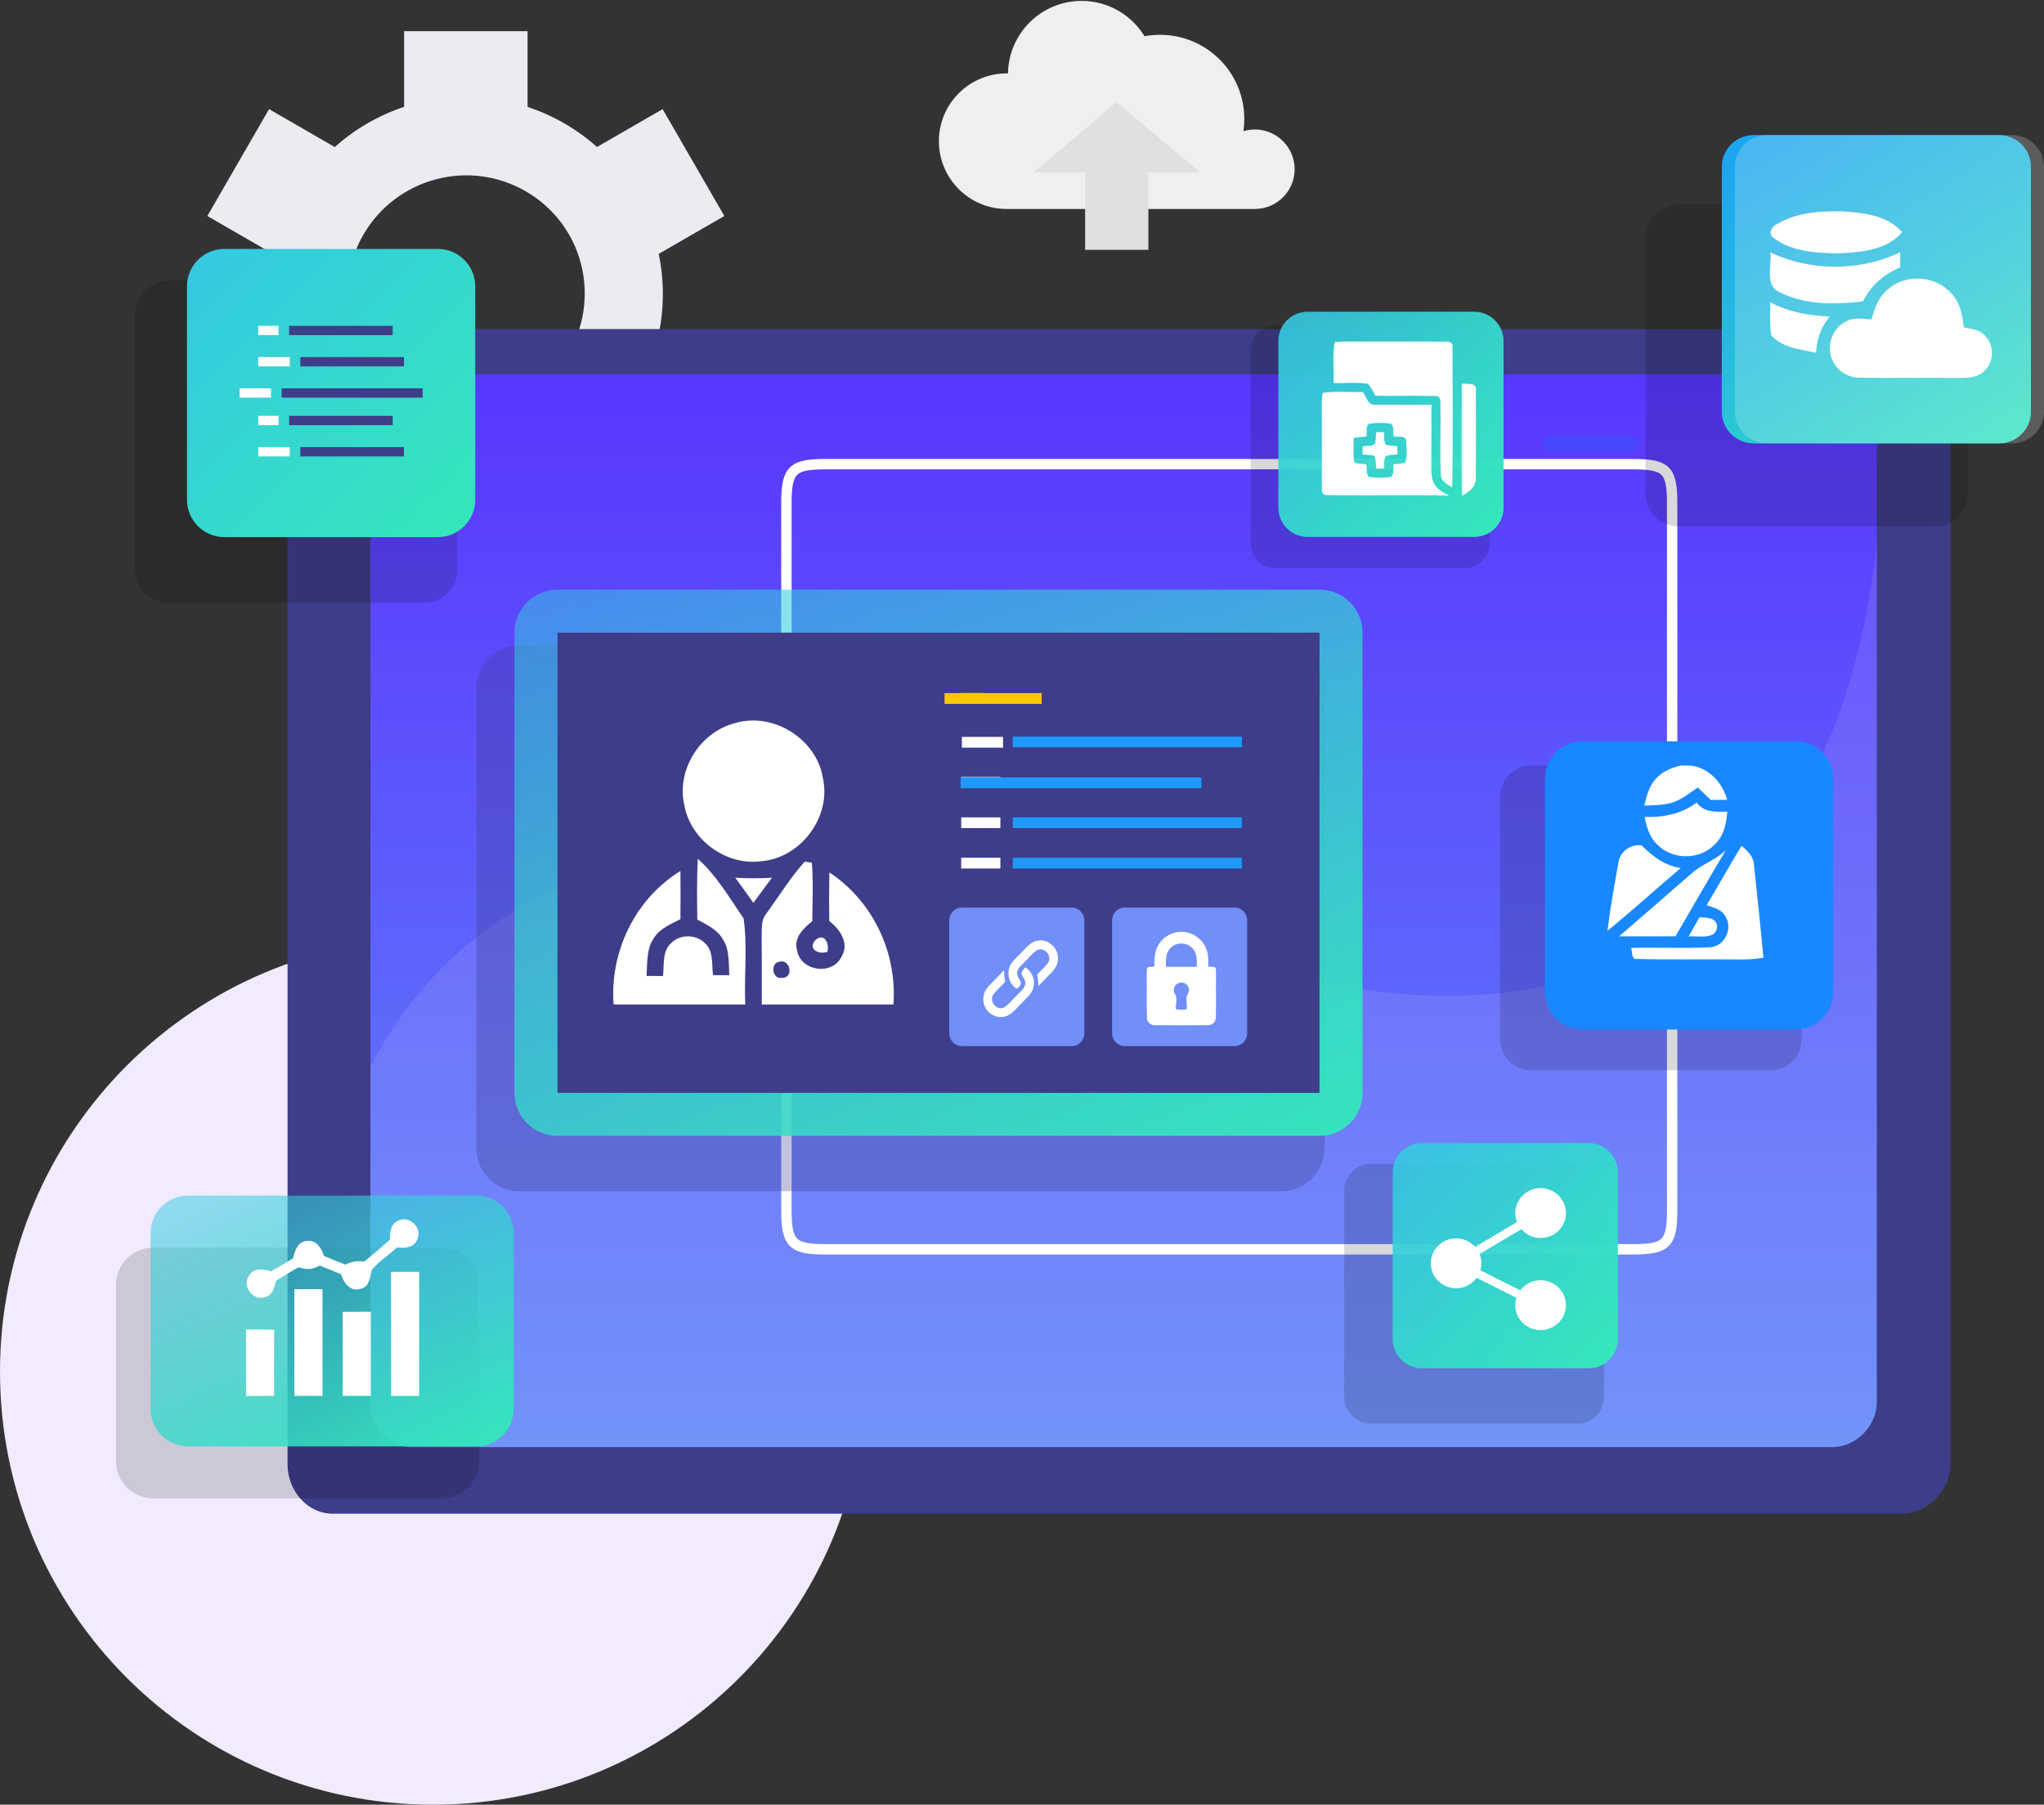 <?xml version="1.0" standalone="no"?>
<!-- Generator: Adobe Fireworks 10, Export SVG Extension by Aaron Beall (http://fireworks.abeall.com) . Version: 0.6.1  -->
<!DOCTYPE svg PUBLIC "-//W3C//DTD SVG 1.1//EN" "http://www.w3.org/Graphics/SVG/1.1/DTD/svg11.dtd">
<svg id="Untitled-Page%201" viewBox="0 0 590 521" style="background-color:#ffffff00" version="1.1"
	xmlns="http://www.w3.org/2000/svg" xmlns:xlink="http://www.w3.org/1999/xlink" xml:space="preserve"
	x="0px" y="0px" width="590px" height="521px"
>
	<rect x="0" y="0" width="590" height="521" fill="#333333" stroke="none"/>
	<defs>
		<linearGradient id="gradient1" x1="50%" y1="0%" x2="50%" y2="100%">
			<stop stop-color="#5936ff" stop-opacity="1" offset="0%"/>
			<stop stop-color="#6288f7" stop-opacity="1" offset="100%"/>
		</linearGradient>
		<linearGradient id="gradient2" x1="10.367%" y1="-11.469%" x2="89.633%" y2="111.469%">
			<stop stop-color="#35c9e2" stop-opacity="0.498" offset="1%"/>
			<stop stop-color="#35e6bb" stop-opacity="1" offset="99%"/>
		</linearGradient>
		<linearGradient id="gradient3" x1="3.801%" y1="3.801%" x2="96.2%" y2="96.198%">
			<stop stop-color="#35c9e2" stop-opacity="0.898" offset="0.556%"/>
			<stop stop-color="#35e6bb" stop-opacity="1" offset="98.889%"/>
		</linearGradient>
		<linearGradient id="gradient4" x1="10.746%" y1="-6.817%" x2="89.255%" y2="106.819%">
			<stop stop-color="#35c9e2" stop-opacity="0.498" offset="1%"/>
			<stop stop-color="#35e6bb" stop-opacity="1" offset="99%"/>
		</linearGradient>
		<linearGradient id="gradient5" x1="3.802%" y1="3.802%" x2="96.199%" y2="96.199%">
			<stop stop-color="#35c9e2" stop-opacity="1" offset="0.556%"/>
			<stop stop-color="#35e6bb" stop-opacity="1" offset="98.889%"/>
		</linearGradient>
		<linearGradient id="gradient6" x1="10.367%" y1="-11.468%" x2="89.633%" y2="111.469%">
			<stop stop-color="#35c9e2" stop-opacity="0.498" offset="1%"/>
			<stop stop-color="#35e6bb" stop-opacity="1" offset="99%"/>
		</linearGradient>
		<linearGradient id="gradient7" x1="3.801%" y1="3.801%" x2="96.2%" y2="96.198%">
			<stop stop-color="#35c9e2" stop-opacity="0.898" offset="0.556%"/>
			<stop stop-color="#35e6bb" stop-opacity="1" offset="98.889%"/>
		</linearGradient>
	</defs>
	<path id="492" d="M 125 271 C 194.036 271 250 326.965 250 396 C 250 465.036 194.036 521 125 521 C 55.964 521 0 465.036 0 396 C 0 326.965 55.964 271 125 271 Z" fill="#f1ebfd"/>
	<path id="491" d="M 77.732 84.712 C 77.732 80.817 78.126 77.015 78.874 73.341 L 59.851 62.358 L 77.667 31.504 L 96.632 42.452 C 102.372 37.31 109.165 33.329 116.65 30.855 L 116.65 9 L 152.282 9 L 152.282 30.855 C 155.61 31.955 158.803 33.347 161.826 35.015 C 162.186 35.211 162.538 35.424 162.894 35.628 C 163.25 35.834 163.609 36.032 163.96 36.246 C 166.916 38.03 169.718 40.099 172.334 42.432 L 191.263 31.504 L 209.079 62.358 L 190.15 73.286 C 190.861 76.717 191.252 80.179 191.32 83.629 C 191.33 84.047 191.321 84.465 191.322 84.883 C 191.321 85.286 191.33 85.691 191.32 86.094 C 191.252 89.545 190.862 93.007 190.15 96.439 L 209.079 107.367 L 191.263 138.223 L 172.334 127.295 C 166.449 132.538 159.605 136.432 152.282 138.831 L 152.282 160.727 L 116.65 160.727 L 116.65 138.763 C 113.094 137.574 109.603 136.014 106.23 134.065 C 102.774 132.071 99.612 129.764 96.749 127.207 L 77.667 138.223 L 59.851 107.367 L 78.933 96.352 C 78.149 92.594 77.732 88.702 77.732 84.712 ZM 111.132 109.822 C 111.286 109.965 111.441 110.105 111.598 110.245 C 112.211 110.8 112.846 111.326 113.495 111.831 C 113.799 112.067 114.108 112.298 114.42 112.524 C 114.952 112.909 115.495 113.277 116.046 113.631 C 116.486 113.912 116.932 114.184 117.385 114.444 C 117.837 114.707 118.295 114.957 118.759 115.198 C 119.341 115.498 119.931 115.784 120.533 116.052 C 120.883 116.209 121.237 116.36 121.593 116.506 C 122.354 116.815 123.128 117.102 123.917 117.357 C 124.116 117.422 124.314 117.486 124.515 117.548 C 127.666 118.502 131.004 119.025 134.466 119.025 C 153.418 119.025 168.782 103.663 168.782 84.712 C 168.782 80.071 167.849 75.652 166.18 71.613 C 166.101 71.425 166.02 71.236 165.938 71.049 C 165.63 70.339 165.288 69.647 164.933 68.964 C 164.706 68.532 164.475 68.103 164.23 67.681 C 163.986 67.256 163.73 66.842 163.469 66.429 C 163.055 65.78 162.626 65.14 162.166 64.518 C 162.045 64.352 161.922 64.189 161.797 64.024 C 159.135 60.56 155.773 57.542 151.755 55.223 C 135.341 45.747 114.353 51.37 104.878 67.781 C 103.145 70.781 101.93 73.933 101.18 77.139 C 101.134 77.341 101.092 77.545 101.049 77.748 C 100.874 78.56 100.736 79.375 100.623 80.191 C 100.571 80.57 100.526 80.95 100.487 81.332 C 100.418 81.987 100.37 82.643 100.339 83.299 C 100.317 83.819 100.304 84.34 100.305 84.86 C 100.304 85.385 100.316 85.908 100.339 86.431 C 100.37 87.084 100.418 87.736 100.487 88.389 C 100.526 88.774 100.571 89.157 100.623 89.539 C 100.737 90.352 100.874 91.164 101.048 91.972 C 101.09 92.179 101.134 92.386 101.182 92.591 C 101.932 95.795 103.147 98.947 104.878 101.944 C 106.607 104.942 108.73 107.569 111.132 109.822 Z" fill="#ebebf2"/>
	<path id="490" d="M 563 108.445 L 563 422.727 C 563 430.253 556.402 437 548.881 437 L 96.118 437 C 88.597 437 83 430.253 83 422.727 L 83 108.445 C 83 100.934 88.597 95 96.118 95 L 548.881 95 C 556.402 95 563 100.934 563 108.445 Z" fill="#3d3d89"/>
	<path id="489" d="M 541.729 120.252 L 541.729 404.844 C 541.729 411.659 535.753 417.769 528.939 417.769 L 118.805 417.769 C 111.992 417.769 106.922 411.659 106.922 404.844 L 106.922 120.252 C 106.922 113.45 111.992 108.076 118.805 108.076 L 528.939 108.076 C 535.753 108.076 541.729 113.45 541.729 120.252 Z" fill="url(#gradient1)"/>
	<path id="488" opacity="0.098" d="M 541.729 155.718 L 541.729 404.844 C 541.729 411.659 535.753 417.769 528.939 417.769 L 118.805 417.769 C 111.992 417.769 106.922 411.659 106.922 404.844 L 106.922 307.877 C 143.011 238.647 229.033 227.357 329.754 267.872 C 472.33 325.223 533.129 247.377 541.729 155.718 Z" fill="#ffffff"/>
	<g id="318">
		<path d="M 227 145.333 C 227 135.658 228.658 134 238.333 134 L 471.333 134 C 481.009 134 482.667 135.658 482.667 145.333 L 482.667 349.333 C 482.667 359.009 481.009 360.666 471.333 360.666 L 238.333 360.666 C 228.658 360.666 227 359.009 227 349.333 L 227 145.333 Z" stroke="#ffffff" stroke-width="3" fill="none"/>
	</g>
	<path id="317" opacity="0.31" d="M 369.876 343.912 L 149.919 343.912 C 143.058 343.912 137.496 338.356 137.496 331.5 L 137.496 198.642 C 137.496 191.788 143.058 186.232 149.919 186.232 L 369.876 186.232 C 376.736 186.232 382.298 191.788 382.298 198.642 L 382.298 331.5 C 382.298 338.356 376.736 343.912 369.876 343.912 Z" fill="#3d3d89"/>
	<path id="316" d="M 380.876 327.912 L 160.919 327.912 C 154.058 327.912 148.496 322.356 148.496 315.5 L 148.496 182.642 C 148.496 175.788 154.058 170.232 160.919 170.232 L 380.876 170.232 C 387.736 170.232 393.298 175.788 393.298 182.642 L 393.298 315.5 C 393.298 322.356 387.736 327.912 380.876 327.912 Z" fill="url(#gradient2)"/>
	<path id="315" d="M 380.874 315.5 L 160.919 315.5 L 160.919 182.643 L 380.874 182.643 L 380.874 315.5 Z" fill="#3d3d89"/>
	<path id="314" d="M 235.377 271.393 C 233.054 273.865 236.275 275.734 238.803 274.774 C 239.547 272.341 237.84 269.152 235.377 271.393 ZM 212.227 253.389 C 213.998 255.784 215.744 258.204 217.475 260.649 C 219.234 258.216 221.004 255.784 222.827 253.389 C 219.285 253.594 215.756 253.594 212.227 253.389 ZM 221.146 263.812 C 219.554 265.772 219.952 268.41 219.85 270.753 C 219.888 277.169 219.927 283.584 219.888 290 L 257.885 289.987 C 259.001 275.094 251.956 260.099 239.393 251.865 C 239.304 256.539 239.29 261.226 239.367 265.9 C 242.46 268.281 245.309 272.393 242.858 276.272 C 240.163 281.676 231.168 280.408 230.103 274.466 C 228.948 270.779 231.887 268 234.466 265.938 C 234.491 260.304 234.799 254.657 234.337 249.047 L 232.284 248.753 C 228.101 253.402 224.829 258.78 221.146 263.812 ZM 224.982 277.642 C 228.127 276.721 229.243 282.432 225.675 282.291 C 222.968 282.854 222.185 278.039 224.982 277.642 ZM 201.41 247.908 C 201.127 253.748 201.204 259.6 201.268 265.451 C 204.001 266.975 207.12 268.358 208.698 271.239 C 210.649 274.3 210.277 278.065 210.52 281.535 C 208.942 281.522 207.377 281.522 205.811 281.522 C 205.401 278.488 206.029 274.838 203.668 272.469 C 201.14 269.703 196.418 269.587 193.774 272.213 C 191.054 274.62 191.76 278.565 191.375 281.778 L 186.614 281.74 C 186.897 278.103 186.524 274.082 188.68 270.907 C 190.387 268.051 193.595 266.822 196.405 265.35 C 196.456 260.714 196.444 256.078 196.405 251.456 C 183.329 259.459 175.964 274.825 177.118 289.987 L 215.114 290 C 214.755 281.74 215.807 273.314 214.639 265.144 C 210.546 259.203 206.851 252.749 201.41 247.908 ZM 212.176 208.762 C 202.09 211.297 195.161 222.297 197.535 232.465 C 199.318 242.415 209.468 249.906 219.529 248.651 C 231.014 247.844 240.009 235.948 237.545 224.692 C 235.749 213.359 223.212 205.445 212.176 208.762 Z" fill="#ffffff"/>
	<path id="313" d="M 82.505 88.933 C 82.505 92.679 79.465 95.716 75.716 95.716 C 71.966 95.716 68.926 92.679 68.926 88.933 C 68.926 85.186 71.966 82.149 75.716 82.149 C 79.465 82.149 82.505 85.186 82.505 88.933 Z" fill="#007bff"/>
	<path id="312" opacity="0.2" d="M 127.085 92.9 L 93.779 92.9 C 91.594 92.9 89.807 91.115 89.807 88.933 L 89.807 88.933 C 89.807 86.751 91.594 84.965 93.779 84.965 L 127.085 84.965 C 129.269 84.965 131.056 86.751 131.056 88.933 L 131.056 88.933 C 131.056 91.115 129.269 92.9 127.085 92.9 Z" fill="#007bff"/>
	<path id="311" opacity="0.2" d="M 470.972 130.109 L 447.602 130.109 C 446.399 130.109 445.424 129.134 445.424 127.933 L 445.424 127.933 C 445.424 126.731 446.399 125.757 447.602 125.757 L 470.972 125.757 C 472.175 125.757 473.149 126.731 473.149 127.933 L 473.149 127.933 C 473.149 129.134 472.175 130.109 470.972 130.109 Z" fill="#007bff"/>
	<path id="310" d="M 283.957 203.194 L 272.65 203.194 L 272.65 200.091 L 283.957 200.091 L 283.957 203.194 Z" fill="#ffc700"/>
	<path id="309" d="M 300.677 203.194 L 277.538 203.194 L 277.538 200.091 L 300.677 200.091 L 300.677 203.194 Z" fill="#ffc700"/>
	<path id="308" d="M 289.533 215.847 L 277.65 215.847 L 277.65 212.733 L 289.533 212.733 L 289.533 215.847 Z" fill="#ffffff"/>
	<path id="307" d="M 358.452 215.753 L 292.337 215.753 L 292.337 212.649 L 358.452 212.649 L 358.452 215.753 Z" fill="#1e9aff"/>
	<path id="306" d="M 288.757 227.411 L 277.451 227.411 L 277.451 224.308 L 288.757 224.308 L 288.757 227.411 Z" fill="#ffffff"/>
	<path id="305" d="M 346.781 227.542 L 277.296 227.542 L 277.296 224.429 L 346.781 224.429 L 346.781 227.542 Z" fill="#1e9aff"/>
	<path id="304" d="M 288.757 239.068 L 277.451 239.068 L 277.451 235.965 L 288.757 235.965 L 288.757 239.068 Z" fill="#ffffff"/>
	<path id="303" d="M 358.452 239.068 L 292.337 239.068 L 292.337 235.965 L 358.452 235.965 L 358.452 239.068 Z" fill="#1e9aff"/>
	<path id="302" d="M 288.757 250.725 L 277.451 250.725 L 277.451 247.622 L 288.757 247.622 L 288.757 250.725 Z" fill="#ffffff"/>
	<path id="301" d="M 358.452 250.725 L 292.337 250.725 L 292.337 247.622 L 358.452 247.622 L 358.452 250.725 Z" fill="#1e9aff"/>
	<path id="300" opacity="0.149" d="M 422.881 164 L 368.119 164 C 364.188 164 361 160.767 361 156.777 L 361 101.223 C 361 97.234 364.188 94 368.119 94 L 422.881 94 C 426.812 94 430 97.234 430 101.223 L 430 156.777 C 430 160.767 426.812 164 422.881 164 Z" fill="#000000"/>
	<path id="299" d="M 425.564 155 L 377.436 155 C 372.777 155 369 151.223 369 146.564 L 369 98.436 C 369 93.777 372.777 90 377.436 90 L 425.564 90 C 430.223 90 434 93.777 434 98.436 L 434 146.564 C 434 151.223 430.223 155 425.564 155 Z" fill="url(#gradient3)"/>
	<path id="298" opacity="0.149" d="M 127.478 432.561 L 44.27 432.561 C 38.306 432.561 33.472 427.728 33.472 421.764 L 33.472 370.957 C 33.472 364.994 38.306 360.16 44.27 360.16 L 127.478 360.16 C 133.442 360.16 138.277 364.994 138.277 370.957 L 138.277 421.764 C 138.277 427.728 133.442 432.561 127.478 432.561 Z" fill="#000000"/>
	<path id="297" d="M 137.478 417.561 L 54.27 417.561 C 48.306 417.561 43.472 412.728 43.472 406.764 L 43.472 355.957 C 43.472 349.994 48.306 345.16 54.27 345.16 L 137.478 345.16 C 143.442 345.16 148.277 349.994 148.277 355.957 L 148.277 406.764 C 148.277 412.728 143.442 417.561 137.478 417.561 Z" fill="url(#gradient4)"/>
	<path id="296" d="M 309.357 302 L 277.643 302 C 275.631 302 274 300.327 274 298.264 L 274 265.737 C 274 263.673 275.631 262 277.643 262 L 309.357 262 C 311.369 262 313 263.673 313 265.737 L 313 298.264 C 313 300.327 311.369 302 309.357 302 Z" fill="#708ff8"/>
	<path id="295" opacity="0.149" d="M 122.404 174 L 48.596 174 C 43.297 174 39 169.704 39 164.404 L 39 90.596 C 39 85.297 43.297 81 48.596 81 L 122.404 81 C 127.704 81 132 85.297 132 90.596 L 132 164.404 C 132 169.704 127.704 174 122.404 174 Z" fill="#000000"/>
	<path id="294" opacity="0.149" d="M 455.262 411 L 395.738 411 C 391.465 411 388 407.536 388 403.261 L 388 343.739 C 388 339.465 391.465 336 395.738 336 L 455.262 336 C 459.535 336 463 339.465 463 343.739 L 463 403.261 C 463 407.536 459.535 411 455.262 411 Z" fill="#000000"/>
	<path id="293" opacity="0.149" d="M 511.023 309 L 441.976 309 C 437.019 309 433 304.935 433 299.92 L 433 230.08 C 433 225.066 437.019 221 441.976 221 L 511.023 221 C 515.981 221 520 225.066 520 230.08 L 520 299.92 C 520 304.935 515.981 309 511.023 309 Z" fill="#000000"/>
	<path id="292" d="M 126.378 155.062 L 64.768 155.062 C 58.804 155.062 53.969 150.228 53.969 144.266 L 53.969 82.661 C 53.969 76.697 58.804 71.863 64.768 71.863 L 126.378 71.863 C 132.342 71.863 137.177 76.697 137.177 82.661 L 137.177 144.266 C 137.177 150.228 132.342 155.062 126.378 155.062 Z" fill="url(#gradient5)"/>
	<path id="291" d="M 80.398 96.751 L 74.548 96.751 L 74.548 94.061 L 80.398 94.061 L 80.398 96.751 Z" fill="#ffffff"/>
	<path id="290" d="M 113.359 96.751 L 83.456 96.751 L 83.456 94.061 L 113.359 94.061 L 113.359 96.751 Z" fill="#3d3d89"/>
	<path id="289" d="M 83.638 105.774 L 74.548 105.774 L 74.548 103.085 L 83.638 103.085 L 83.638 105.774 Z" fill="#ffffff"/>
	<path id="288" d="M 116.598 105.774 L 86.696 105.774 L 86.696 103.085 L 116.598 103.085 L 116.598 105.774 Z" fill="#3d3d89"/>
	<path id="287" d="M 80.398 122.742 L 74.548 122.742 L 74.548 120.052 L 80.398 120.052 L 80.398 122.742 Z" fill="#ffffff"/>
	<path id="286" d="M 113.359 122.742 L 83.456 122.742 L 83.456 120.052 L 113.359 120.052 L 113.359 122.742 Z" fill="#3d3d89"/>
	<path id="285" d="M 83.638 131.765 L 74.548 131.765 L 74.548 129.076 L 83.638 129.076 L 83.638 131.765 Z" fill="#ffffff"/>
	<path id="284" d="M 116.598 131.765 L 86.696 131.765 L 86.696 129.076 L 116.598 129.076 L 116.598 131.765 Z" fill="#3d3d89"/>
	<path id="283" d="M 78.238 114.798 L 69.148 114.798 L 69.148 112.108 L 78.238 112.108 L 78.238 114.798 Z" fill="#ffffff"/>
	<path id="282" d="M 121.997 114.798 L 81.296 114.798 L 81.296 112.108 L 121.997 112.108 L 121.997 114.798 Z" fill="#3d3d89"/>
	<path id="257" opacity="0.149" d="M 558.404 152 L 484.596 152 C 479.296 152 475 147.704 475 142.404 L 475 68.596 C 475 63.297 479.296 59 484.596 59 L 558.404 59 C 563.704 59 568 63.297 568 68.596 L 568 142.404 C 568 147.704 563.704 152 558.404 152 Z" fill="#000000"/>
	<path id="161" d="M 577.02 128 L 506.207 128 C 501.122 128 497 123.889 497 118.817 L 497 48.183 C 497 43.111 501.122 39 506.207 39 L 577.02 39 C 582.105 39 586.227 43.111 586.227 48.183 L 586.227 118.817 C 586.227 123.889 582.105 128 577.02 128 Z" fill="#007bff"/>
	<path id="160" d="M 577.02 128 L 506.207 128 C 501.122 128 497 123.889 497 118.817 L 497 48.183 C 497 43.111 501.122 39 506.207 39 L 577.02 39 C 582.105 39 586.227 43.111 586.227 48.183 L 586.227 118.817 C 586.227 123.889 582.105 128 577.02 128 Z" fill="url(#gradient6)"/>
	<path id="159" opacity="0.2" d="M 580.793 128 L 509.978 128 C 504.894 128 500.773 123.889 500.773 118.817 L 500.773 48.183 C 500.773 43.111 504.894 39 509.978 39 L 580.793 39 C 585.878 39 590 43.111 590 48.183 L 590 118.817 C 590 123.889 585.878 128 580.793 128 Z" fill="#ffffff"/>
	<path id="158" d="M 510.99 87.26 C 511.03 90.42 510.75 93.62 511.27 96.76 C 514.42 100.49 519.76 100.83 524.21 101.84 C 524.34 97.99 525.66 94.33 528.14 91.38 C 522.22 91.13 516.26 90.09 510.99 87.26 ZM 544.77 83.72 C 542.15 85.85 541.06 89.12 540.21 92.25 C 537.77 92.09 535.11 91.49 532.88 92.79 C 528.86 94.72 527.03 100 528.95 104.01 C 530.29 107.12 533.59 109.15 536.97 109.03 C 545.97 109.19 554.97 108.99 563.98 109.11 C 566.82 109.01 570.11 109.45 572.42 107.4 C 575.58 104.91 575.84 99.73 572.98 96.92 C 571.44 95.12 568.95 95 566.82 94.5 C 566.46 91.06 565.85 87.39 563.32 84.82 C 558.82 79.43 549.88 78.91 544.77 83.72 ZM 510.99 72.84 C 511.53 76.61 509.25 82.25 513.61 84.33 C 521.01 88.07 529.71 88 537.76 86.99 C 539.99 82.5 543.81 79.06 548.47 77.23 C 548.48 75.76 548.49 74.3 548.51 72.84 C 536.91 78.38 522.58 78.4 510.99 72.84 ZM 512.79 64.77 C 511.19 65.51 510.28 67.78 512.13 68.83 C 517.48 72.75 524.55 73.09 530.96 73.14 C 537.29 72.78 544.68 72.25 549.06 67.01 C 544.85 62.21 538.06 61.43 532.07 61.03 C 525.54 60.88 518.5 61.27 512.79 64.77 Z" fill="#ffffff"/>
	<path id="150" d="M 381.834 113.398 C 381.438 115.027 381.536 116.719 381.529 118.39 C 381.598 125.959 381.501 133.529 381.556 141.099 C 381.473 141.889 381.869 142.977 382.842 142.915 C 394.677 143.137 406.532 142.769 418.373 143.095 C 416.872 142.311 415.191 141.598 414.252 140.107 C 413.05 138.43 413.189 136.267 413.154 134.319 C 413.203 128.497 413.175 122.68 413.182 116.857 C 407.831 116.83 402.487 116.899 397.137 116.85 C 394.878 117.246 394.426 114.584 393.405 113.19 C 389.548 113.252 385.663 112.885 381.834 113.398 ZM 395.372 122.292 C 397.401 122.008 399.513 121.981 401.535 122.341 C 402.494 123.214 402.029 124.809 402.293 125.98 C 403.495 126.278 405.892 125.564 405.92 127.47 C 405.948 129.501 406.379 131.754 405.545 133.667 C 404.461 133.889 403.356 133.945 402.258 134.049 C 401.994 135.241 402.64 137.036 401.341 137.744 C 399.298 137.993 397.206 137.986 395.17 137.716 C 394.19 136.801 394.635 135.241 394.392 134.056 C 393.238 133.938 392.063 133.91 390.952 133.578 C 390.5 131.214 390.723 128.794 390.75 126.41 C 391.966 126.244 393.183 126.112 394.406 125.987 C 394.746 124.809 393.975 122.853 395.372 122.292 ZM 397.213 124.76 C 397.137 125.827 397.123 126.902 396.956 127.962 C 396.101 129.044 394.489 128.566 393.294 128.857 L 393.315 131.227 C 394.385 131.29 395.462 131.332 396.532 131.491 C 397.359 132.551 397.018 134.021 397.241 135.269 C 397.797 135.275 398.902 135.275 399.458 135.275 C 399.638 134.062 399.346 132.69 400.021 131.602 C 401.119 131.352 402.251 131.297 403.377 131.2 C 403.37 130.403 403.37 129.606 403.37 128.822 C 402.286 128.711 401.195 128.669 400.125 128.469 C 399.242 127.491 399.708 125.966 399.478 124.767 C 398.721 124.76 397.964 124.753 397.213 124.76 ZM 421.931 110.736 C 421.931 121.529 421.841 132.323 421.973 143.116 C 424.079 142.09 426.184 140.35 425.997 137.765 C 426.052 129.432 426.045 121.093 426.004 112.761 C 426.462 110.286 423.404 110.986 421.931 110.736 ZM 385.253 98.827 C 384.503 102.682 385.114 106.668 384.927 110.577 C 388.249 110.688 391.619 110.272 394.913 110.813 C 395.761 111.874 396.379 113.093 397.067 114.272 C 402.898 114.341 408.735 114.154 414.558 114.341 C 415.635 114.175 415.788 115.54 415.774 116.296 C 415.906 123.221 415.601 130.167 415.886 137.099 C 415.906 138.998 417.845 139.795 419.179 140.71 C 419.443 127.241 419.284 113.759 419.27 100.29 C 419.562 99.049 418.401 98.495 417.352 98.62 C 408.075 98.557 398.791 98.647 389.507 98.585 C 388.089 98.592 386.65 98.55 385.253 98.827 Z" fill="#ffffff"/>
	<path id="149" d="M 458.564 395 L 410.436 395 C 405.777 395 402 391.223 402 386.563 L 402 338.436 C 402 333.777 405.777 330 410.436 330 L 458.564 330 C 463.223 330 467 333.777 467 338.436 L 467 386.563 C 467 391.223 463.223 395 458.564 395 Z" fill="url(#gradient7)"/>
	<path id="148" d="M 71.013 383.825 C 71.005 390.209 70.981 396.6 71.029 402.992 L 79.123 402.976 C 79.123 396.608 79.1 390.24 79.139 383.872 C 76.433 383.825 73.719 383.816 71.013 383.825 ZM 98.921 378.714 L 98.921 402.984 L 107.039 402.984 L 107.039 378.706 L 98.921 378.714 ZM 84.963 372.179 L 84.963 402.984 L 93.089 402.976 L 93.081 372.179 L 84.963 372.179 ZM 112.879 367.172 C 112.894 379.112 112.839 391.052 112.91 403 C 115.6 402.984 118.283 402.984 120.973 402.992 C 121.021 391.052 120.989 379.112 120.997 367.172 L 112.879 367.172 ZM 112.562 357.875 C 110.125 360.024 107.672 362.166 105.148 364.203 C 103.273 363.909 101.413 364.211 99.728 365.086 C 97.631 364.307 95.558 363.455 93.5 362.563 C 92.812 360.382 91.309 357.851 88.65 358.257 C 85.992 358.344 85.042 361.075 84.615 363.272 C 82.47 364.561 80.31 365.827 78.142 367.068 C 75.998 366.256 73.094 366.002 71.836 368.366 C 69.778 371.383 73.126 375.713 76.544 374.463 C 78.728 373.954 79.242 371.598 79.693 369.719 C 81.829 368.358 84.013 367.068 86.221 365.819 C 88.262 366.647 90.375 366.496 92.282 365.365 C 94.355 366.153 96.412 366.997 98.462 367.873 C 99.158 370.396 101.294 373.127 104.238 372.019 C 106.731 371.415 106.81 368.589 107.332 366.551 C 109.468 364.107 112.214 362.269 114.635 360.119 C 116.851 360.454 119.675 360.159 120.491 357.652 C 121.986 354.285 117.847 350.591 114.714 352.541 C 112.657 353.473 112.57 355.916 112.562 357.875 Z" fill="#ffffff"/>
	<path id="83" d="M 294.906 280.665 C 294.66 281.855 296.08 282.578 295.938 283.779 C 295.948 285.326 294.521 286.215 293.617 287.243 C 292.318 288.423 291.293 289.97 289.771 290.859 C 287.771 291.783 285.531 289.302 286.597 287.333 C 287.568 285.842 289.009 284.752 290.169 283.426 C 289.933 282.329 289.818 281.208 289.822 280.087 C 288.283 281.793 286.583 283.336 285.062 285.06 C 283.769 286.527 283.466 288.783 284.272 290.575 C 285.187 292.735 287.646 294.032 289.889 293.506 C 291.988 293.108 293.253 291.174 294.72 289.779 C 296.158 288.198 298.182 286.793 298.411 284.461 C 298.735 282.385 297.632 280.357 295.972 279.222 C 295.597 279.689 295.179 280.128 294.906 280.665 ZM 295.655 274.128 C 294.413 275.505 292.963 276.696 291.88 278.215 C 290.365 280.502 291.107 283.918 293.374 285.388 C 294.12 285.226 294.825 284.253 294.636 283.43 C 294.214 282.541 293.394 281.724 293.624 280.644 C 293.84 279.273 295.095 278.478 295.942 277.516 C 297.122 276.44 298.053 275.018 299.47 274.242 C 301.478 273.35 303.694 275.858 302.601 277.813 C 301.721 279.166 300.422 280.156 299.369 281.353 C 299.619 282.447 299.713 283.568 299.717 284.69 C 300.509 283.828 301.329 282.994 302.152 282.16 C 303.509 280.769 305.212 279.36 305.354 277.239 C 305.789 274.166 303.026 271.204 300.013 271.508 C 298.205 271.55 296.819 272.854 295.655 274.128 Z" fill="#ffffff"/>
	<path id="82" d="M 356.357 302 L 324.643 302 C 322.631 302 321 300.327 321 298.264 L 321 265.737 C 321 263.673 322.631 262 324.643 262 L 356.357 262 C 358.369 262 360 263.673 360 265.737 L 360 298.264 C 360 300.327 358.369 302 356.357 302 Z" fill="#708ff8"/>
	<path id="81" d="M 518.378 297.212 L 456.768 297.212 C 450.804 297.212 445.969 292.377 445.969 286.413 L 445.969 224.81 C 445.969 218.846 450.804 214.011 456.768 214.011 L 518.378 214.011 C 524.342 214.011 529.177 218.846 529.177 224.81 L 529.177 286.413 C 529.177 292.377 524.342 297.212 518.378 297.212 Z" fill="#1988ff"/>
	<path id="80" d="M 490.563 264.807 C 489.519 266.661 488.457 268.497 487.413 270.351 C 490.142 270.045 495.512 271.566 495.644 267.343 C 495.337 264.772 492.485 264.947 490.563 264.807 ZM 488.123 252.286 C 481.235 258.336 474.276 264.3 467.361 270.307 C 472.784 270.315 478.207 270.333 483.63 270.298 C 488.448 262.009 493.222 253.693 498.145 245.466 C 495.196 248.316 491.125 249.523 488.123 252.286 ZM 502.682 244.198 C 499.25 249.864 496.012 255.644 492.617 261.336 C 494.67 262.009 497.118 262.56 498.127 264.72 C 500.251 268.165 497.706 273.272 493.599 273.481 C 486 273.848 478.383 273.438 470.775 273.665 C 471.301 274.652 470.757 277.057 472.442 276.839 C 481.814 277.092 491.204 276.873 500.584 276.978 C 503.392 277.04 506.218 276.996 509 276.489 C 508.193 267.57 507.227 258.66 506.279 249.759 C 506.236 247.328 504.437 245.623 502.682 244.198 ZM 467.168 248.963 C 466.001 255.521 464.799 262.097 464 268.716 C 471.187 262.84 478.058 256.588 485.14 250.599 C 480.586 249.96 476.996 247.179 473.846 244.058 C 470.775 243.611 467.572 245.842 467.168 248.963 ZM 474.724 235.838 C 475.303 238.741 476.145 241.793 478.435 243.856 C 482.674 248.237 490.37 248.308 494.714 244.023 C 497.513 241.592 498.347 237.841 498.558 234.3 C 495.337 234.413 491.818 234.588 489.721 231.694 C 485.447 234.981 480.033 236.04 474.724 235.838 ZM 485.149 221 C 482.49 221.647 479.805 222.723 477.97 224.821 C 475.952 226.92 475.32 229.857 474.618 232.568 C 477.014 232.463 479.454 232.481 481.805 231.947 C 484.947 231.213 487.465 229.106 490.063 227.331 C 491.318 228.528 492.572 229.727 493.818 230.933 C 495.398 230.925 496.978 230.907 498.558 230.89 C 497.136 225.923 493.292 221.621 487.93 221 L 485.149 221 Z" fill="#ffffff"/>
	<path id="79" d="M 334.884 272.052 C 336.577 269.786 339.539 268.613 342.297 269.115 C 345.113 269.571 347.568 271.748 348.392 274.517 C 348.841 275.977 348.758 277.53 348.787 279.041 C 349.461 279.104 350.156 279.079 350.817 279.281 C 351.096 280.028 350.959 280.864 351 281.648 C 350.925 285.729 351.079 289.819 350.934 293.895 C 350.921 295.153 349.723 296.065 348.533 295.972 C 343.516 296.009 338.49 296.009 333.469 295.972 C 332.3 296.06 331.106 295.174 331.077 293.938 C 330.919 289.987 331.081 286.029 331.007 282.075 C 331.048 281.147 330.886 280.168 331.194 279.277 C 331.851 279.083 332.542 279.104 333.22 279.041 C 333.153 276.627 333.282 273.993 334.884 272.052 ZM 337.8 273.766 C 336.377 275.149 336.556 277.281 336.543 279.108 C 339.518 279.116 342.488 279.116 345.463 279.108 C 345.43 277.365 345.642 275.369 344.39 273.972 C 342.805 271.951 339.506 271.845 337.8 273.766 ZM 339.922 283.932 C 338.882 284.489 338.486 285.932 339.152 286.94 C 340.001 288.274 339.285 289.869 339.418 291.334 C 340.458 291.579 341.557 291.582 342.597 291.325 C 342.63 290.186 342.405 289.059 342.439 287.924 C 342.726 287.004 343.524 286.075 343.05 285.071 C 342.634 283.822 341.024 283.248 339.922 283.932 Z" fill="#ffffff"/>
	<g id="106">
		<path d="M 373.694 48.861 C 373.694 42.523 368.553 37.386 362.21 37.386 C 361.063 37.386 359.958 37.559 358.912 37.871 C 359.08 36.721 359.17 35.546 359.17 34.349 C 359.17 20.928 348.282 10.049 334.851 10.049 C 333.319 10.049 331.823 10.197 330.371 10.467 C 326.632 4.356 319.913 0.262 312.22 0.262 C 300.575 0.262 291.129 9.61 290.956 21.204 C 290.837 21.202 290.721 21.186 290.602 21.186 C 279.782 21.186 271.011 29.95 271.011 40.761 C 271.011 51.572 279.782 60.336 290.602 60.336 L 362.548 60.336 L 362.533 60.319 C 368.724 60.147 373.694 55.089 373.694 48.861 Z" fill="#efefef"/>
		<path d="M 313.222 49.752 L 313.222 72.122 L 331.483 72.122 L 331.483 49.752 L 346.353 49.752 L 322.353 29.488 L 298.352 49.752 L 313.222 49.752 Z" fill="#e0e0e0"/>
	</g>
	<path d="M 444.492 343 L 444.881 343 C 446.305 343.053 447.719 343.495 448.884 344.312 C 450.401 345.351 451.49 346.981 451.851 348.766 C 452.161 350.237 451.983 351.803 451.352 353.171 C 450.613 354.791 449.243 356.119 447.585 356.819 C 446.039 357.484 444.255 357.589 442.639 357.111 C 441.282 356.717 440.072 355.902 439.148 354.854 C 435.125 357.24 431.101 359.622 427.082 362.013 C 427.501 363.051 427.698 364.183 427.591 365.298 C 427.543 365.778 427.406 366.243 427.299 366.712 C 431.14 368.653 434.984 370.589 438.826 372.529 C 439.742 371.341 441.004 370.402 442.451 369.946 C 443.931 369.464 445.57 369.478 447.044 369.975 C 448.536 370.474 449.857 371.463 450.737 372.752 C 451.544 373.912 451.986 375.311 451.999 376.716 C 452.017 378.154 451.586 379.594 450.77 380.786 C 449.49 382.714 447.224 383.936 444.89 384 L 444.502 384 C 443.175 383.949 441.857 383.568 440.743 382.85 C 438.556 381.494 437.221 378.928 437.394 376.385 C 437.421 375.803 437.597 375.243 437.734 374.68 C 433.906 372.744 430.075 370.814 426.245 368.88 C 425.508 369.861 424.548 370.685 423.424 371.206 C 421.97 371.895 420.277 372.078 418.705 371.726 C 417.099 371.376 415.628 370.465 414.604 369.198 C 413.866 368.29 413.351 367.204 413.133 366.06 C 412.77 364.247 413.158 362.3 414.195 360.76 C 414.996 359.546 416.181 358.586 417.539 358.038 C 419.131 357.389 420.96 357.324 422.592 357.87 C 423.828 358.269 424.918 359.029 425.789 359.972 C 429.818 357.575 433.855 355.19 437.885 352.795 C 437.404 351.572 437.252 350.221 437.499 348.929 C 437.832 347.06 438.959 345.346 440.55 344.276 C 441.702 343.483 443.092 343.054 444.492 343 Z" fill="#ffffff"/>
</svg>